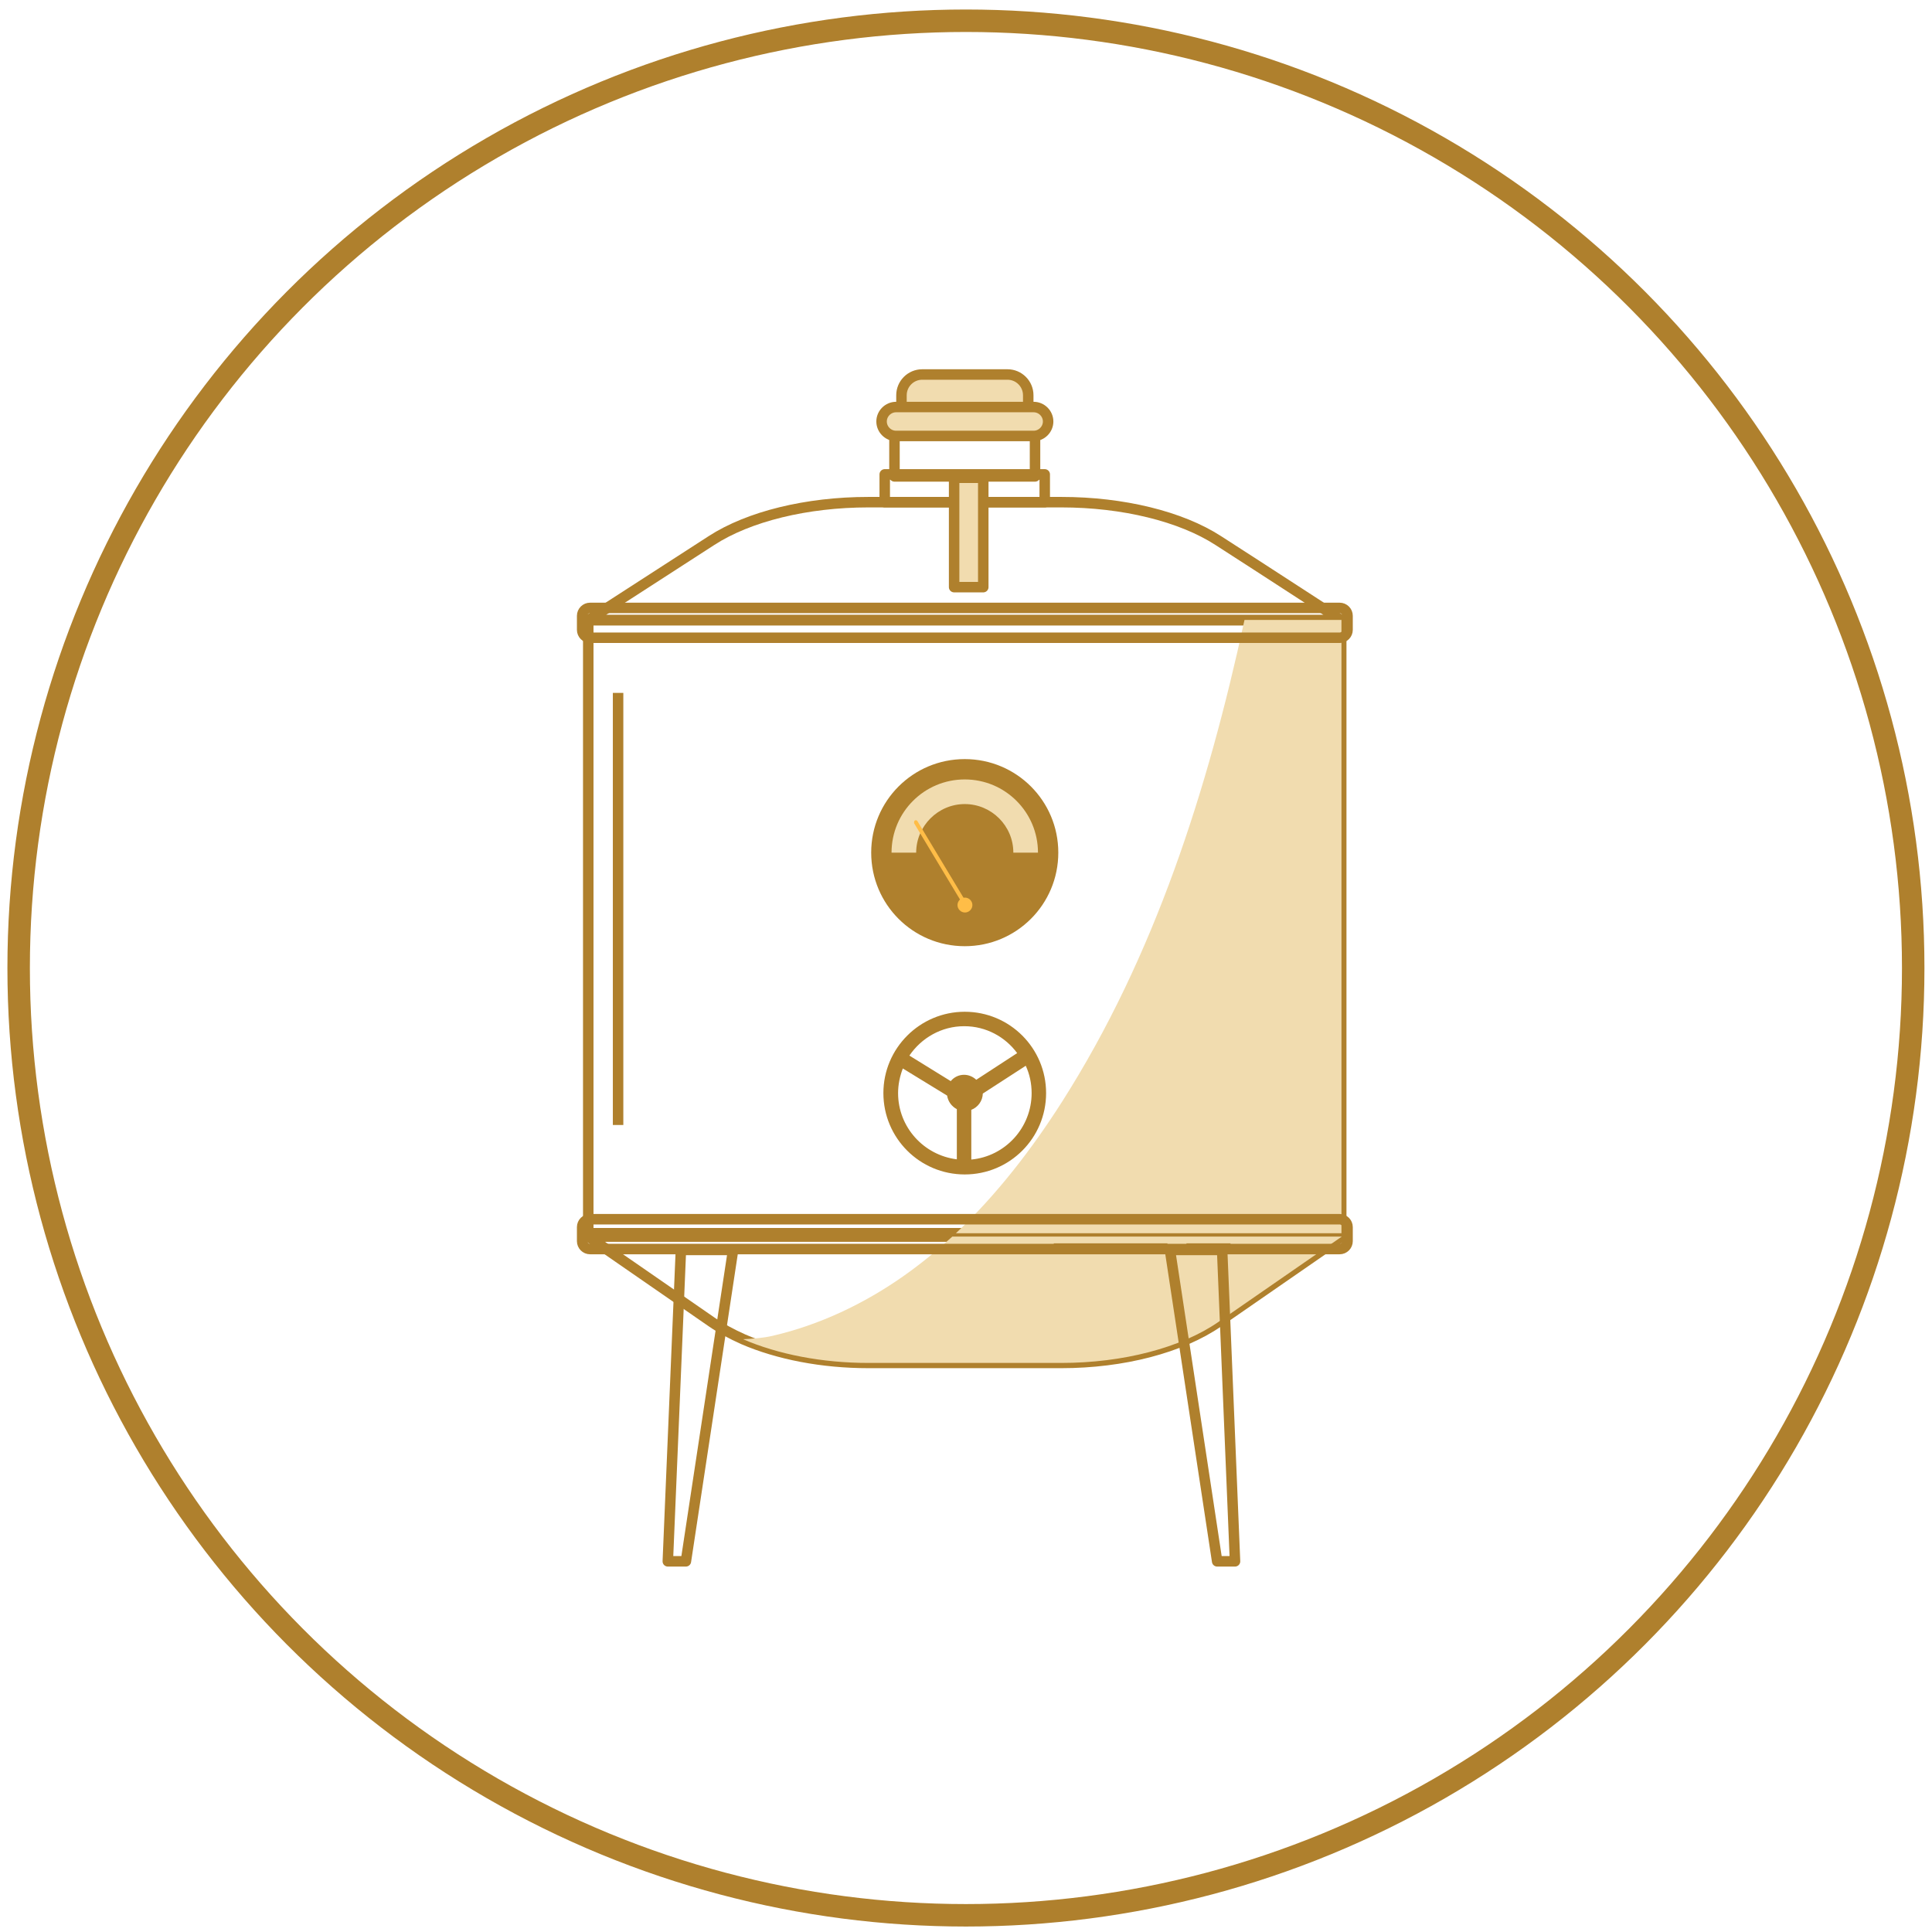 <svg width="129" height="129" viewBox="0 0 129 129" fill="none" xmlns="http://www.w3.org/2000/svg">
<circle cx="64.495" cy="64.635" r="63.25" stroke="#AF802D" stroke-width="1.5"/>
<g clip-path="url(#clip0_85_5286)">
<path d="M61.58 28.37H67.268C68.035 28.37 68.656 27.749 68.656 26.982V26.393C68.656 25.627 68.035 25.005 67.268 25.005H61.58C60.813 25.005 60.191 25.627 60.191 26.393V26.982C60.191 27.749 60.813 28.37 61.58 28.37Z" fill="#F1DCAF" stroke="#AF802D" stroke-width="0.7" stroke-linejoin="round"/>
<path d="M69.109 28.928H59.724V31.81H69.109V28.928Z" stroke="#AF802D" stroke-width="0.7" stroke-linejoin="round"/>
<path d="M89.554 41.406H39.278V82.342H89.554V41.406Z" stroke="#AF802D" stroke-width="0.7" stroke-linejoin="round"/>
<path d="M89.569 41.407H39.278L47.502 36.095C49.991 34.481 53.869 33.53 57.973 33.53H70.874C74.978 33.53 78.856 34.481 81.346 36.095L83.85 37.71L87.758 40.245L89.554 41.407H89.569Z" stroke="#AF802D" stroke-width="0.7" stroke-linejoin="round"/>
<path d="M89.569 82.583L81.346 88.272C78.856 89.992 74.978 91.003 70.874 91.003H57.973C54.895 91.003 51.953 90.43 49.614 89.419C48.844 89.072 48.135 88.694 47.502 88.257L39.278 82.568H89.554L89.569 82.583Z" stroke="#AF802D" stroke-width="0.7" stroke-linejoin="round"/>
<path d="M69.757 31.675H59.074V33.531H69.757V31.675Z" stroke="#AF802D" stroke-width="0.7" stroke-linejoin="round"/>
<path d="M59.829 27.178H69.018C69.546 27.178 69.984 27.615 69.984 28.143C69.984 28.672 69.546 29.109 69.018 29.109H59.829C59.301 29.109 58.863 28.672 58.863 28.143C58.863 27.615 59.301 27.178 59.829 27.178Z" fill="#F1DCAF" stroke="#AF802D" stroke-width="0.7" stroke-linejoin="round"/>
<path d="M65.653 31.901H63.707V39.203H65.653V31.901Z" fill="#F1DCAF" stroke="#AF802D" stroke-width="0.7" stroke-linejoin="round"/>
<g style="mix-blend-mode:multiply">
<path d="M89.569 41.407V82.342H63.828C66.559 79.762 68.883 76.744 70.905 73.576C77.106 63.843 80.637 52.723 83.096 41.392H89.569V41.407Z" fill="#F1DCAF"/>
</g>
<g style="mix-blend-mode:multiply">
<path d="M89.569 82.583L81.346 88.272C78.856 89.992 74.978 91.003 70.874 91.003H57.973C54.895 91.003 51.953 90.43 49.614 89.419C50.263 89.388 50.942 89.343 51.591 89.192C54.714 88.468 57.672 87.065 60.297 85.224C61.459 84.409 62.545 83.519 63.586 82.568H89.584L89.569 82.583Z" fill="#F1DCAF"/>
</g>
<path d="M89.448 40.591H39.399C39.108 40.591 38.871 40.827 38.871 41.119V42.054C38.871 42.346 39.108 42.583 39.399 42.583H89.448C89.74 42.583 89.976 42.346 89.976 42.054V41.119C89.976 40.827 89.74 40.591 89.448 40.591Z" stroke="#AF802D" stroke-width="0.7" stroke-linejoin="round"/>
<path d="M89.448 81.407H39.399C39.108 81.407 38.871 81.644 38.871 81.935V82.871C38.871 83.162 39.108 83.399 39.399 83.399H89.448C89.74 83.399 89.976 83.162 89.976 82.871V81.935C89.976 81.644 89.74 81.407 89.448 81.407Z" stroke="#AF802D" stroke-width="0.7" stroke-linejoin="round"/>
<path d="M45.797 104.25H44.59L45.465 83.458H48.95L45.797 104.25Z" stroke="#AF802D" stroke-width="0.7" stroke-linejoin="round"/>
<path d="M81.27 104.25H82.462L81.602 83.458H78.117L81.27 104.25Z" stroke="#AF802D" stroke-width="0.7" stroke-linejoin="round"/>
<path d="M41.27 46.266V75.115" stroke="#AF802D" stroke-width="0.7" stroke-linejoin="round"/>
<path d="M70.361 83.366H77.951" stroke="#AF802D" stroke-width="0.7" stroke-linejoin="round"/>
<path d="M79.219 83.366H82.161" stroke="#AF802D" stroke-width="0.7" stroke-linejoin="round"/>
<path d="M64.416 67.555C61.429 67.555 58.984 69.984 58.984 72.987C58.984 75.989 61.414 78.418 64.416 78.418C67.419 78.418 69.848 75.989 69.848 72.987C69.848 69.984 67.419 67.555 64.416 67.555ZM64.386 68.52C65.835 68.52 67.117 69.23 67.917 70.316L65.186 72.096C64.975 71.9 64.688 71.764 64.371 71.764C64.009 71.764 63.692 71.93 63.481 72.187L60.72 70.482C61.519 69.305 62.862 68.52 64.371 68.52H64.386ZM59.965 72.987C59.965 72.413 60.086 71.855 60.282 71.342L63.239 73.153C63.3 73.545 63.541 73.877 63.888 74.058V77.408C61.685 77.136 59.965 75.265 59.965 72.987ZM64.854 77.423V74.103C65.291 73.937 65.608 73.515 65.623 73.017L68.49 71.161C68.747 71.719 68.882 72.338 68.882 72.987C68.882 75.295 67.117 77.211 64.854 77.423Z" fill="#AF802D"/>
<path d="M70.663 56.931C70.663 60.387 67.872 63.178 64.417 63.178C60.961 63.178 58.17 60.387 58.17 56.931C58.17 53.476 60.961 50.685 64.417 50.685C67.872 50.685 70.663 53.476 70.663 56.931Z" fill="#AF802D"/>
<path d="M69.306 56.932H67.661C67.661 55.136 66.198 53.688 64.417 53.688C62.637 53.688 61.173 55.151 61.173 56.932H59.528C59.528 54.231 61.716 52.043 64.417 52.043C67.118 52.043 69.306 54.231 69.306 56.932Z" fill="#F1DCAF"/>
<path d="M64.415 60.446C64.415 60.446 64.324 60.416 64.294 60.385L61.035 54.968C61.035 54.968 61.02 54.818 61.08 54.787C61.141 54.742 61.231 54.772 61.261 54.833L64.52 60.249C64.52 60.249 64.535 60.4 64.475 60.431C64.46 60.431 64.43 60.446 64.4 60.446H64.415Z" fill="#FFBD47"/>
<path d="M64.927 60.431C64.927 60.702 64.701 60.928 64.43 60.928C64.158 60.928 63.932 60.702 63.932 60.431C63.932 60.159 64.158 59.933 64.43 59.933C64.701 59.933 64.927 60.159 64.927 60.431Z" fill="#FFBD47"/>
</g>
<defs>
<clipPath id="clip0_85_5286">
<rect width="51.86" height="80" fill="white" transform="translate(38.495 24.629)"/>
</clipPath>
</defs>
</svg>
